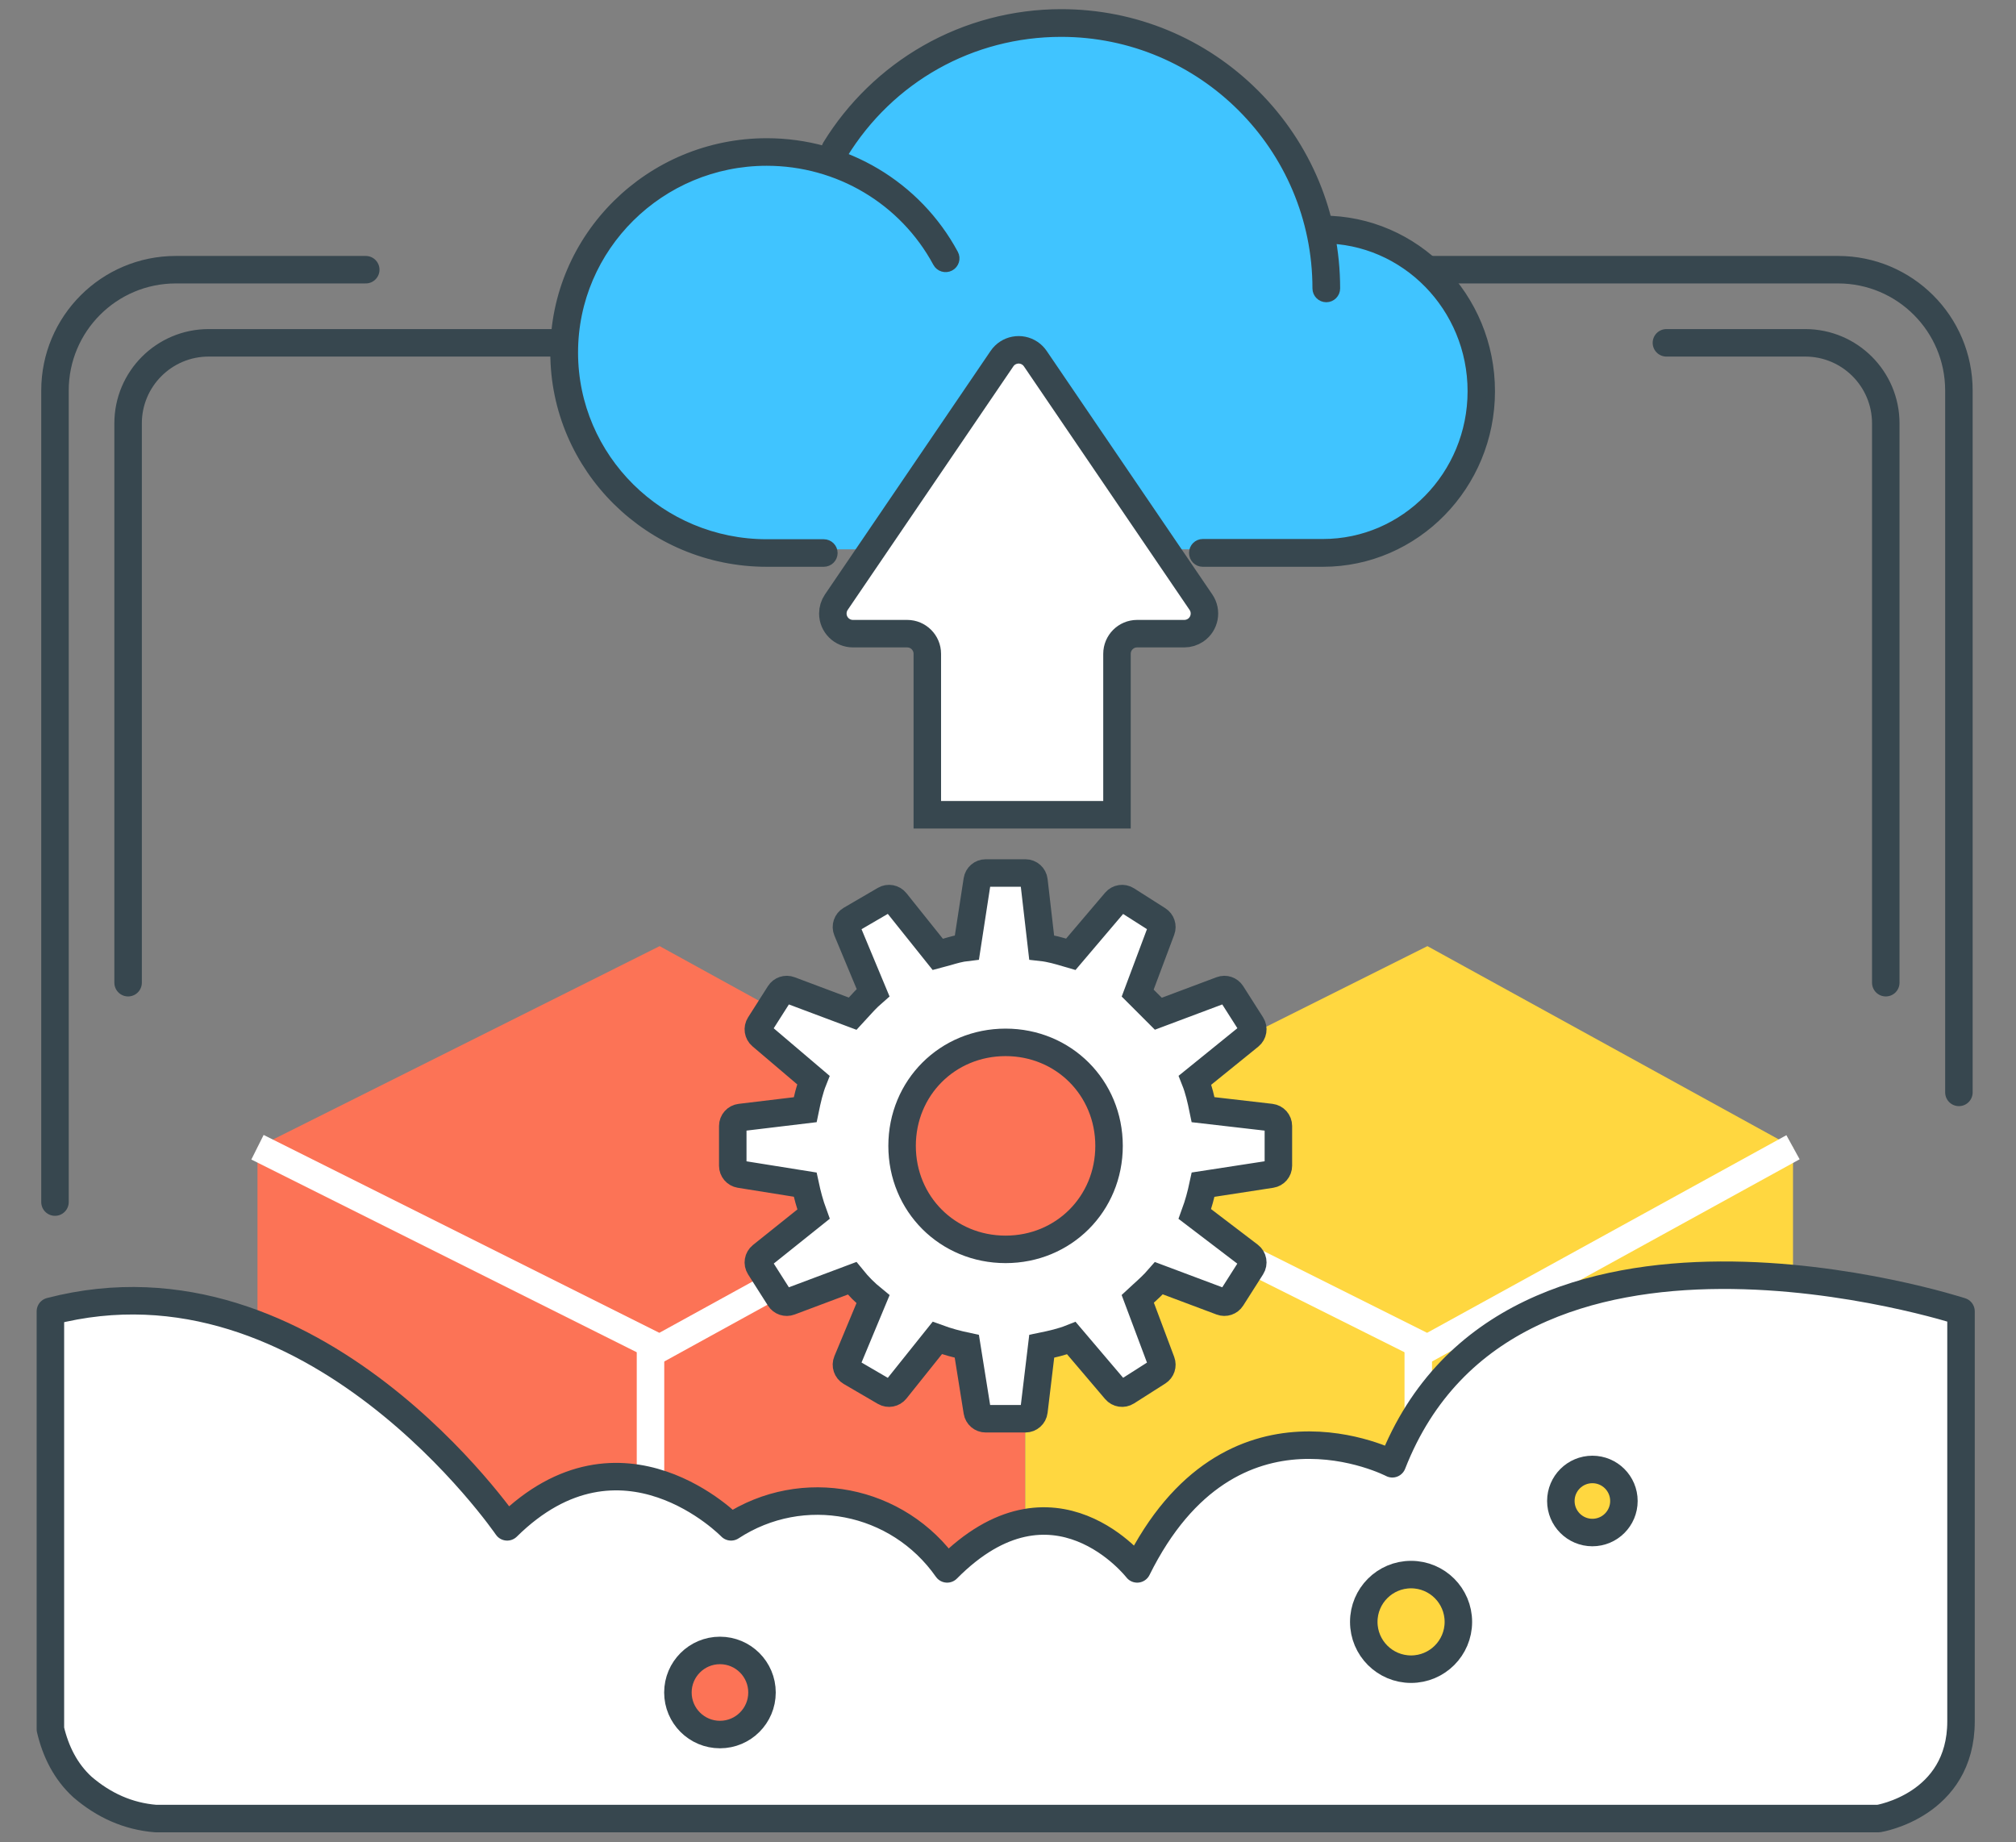 <?xml version="1.0" encoding="UTF-8"?> <svg xmlns="http://www.w3.org/2000/svg" width="220" height="201" viewBox="0 0 220 201" fill="none"><rect x="0" y="0" width="220" height="201" fill="#808080" stroke="none"/><path fill-rule="evenodd" clip-rule="evenodd" d="M71.985 103.238L111.882 125.182V173.059L71.985 193.007L28.098 173.059V125.182L71.985 103.238Z" fill="#FC7356"></path><path d="M28.098 125.182L71.985 147.125L111.882 125.182" stroke="white" stroke-width="3"></path><path d="M70.987 148.123V192.01" stroke="white" stroke-width="3" stroke-linecap="square"></path><path fill-rule="evenodd" clip-rule="evenodd" d="M155.769 103.238L195.666 125.182V173.059L155.769 193.007L111.882 173.059V125.182L155.769 103.238Z" fill="#FFD740"></path><path d="M111.882 125.182L155.769 147.125L195.666 125.182" stroke="white" stroke-width="3"></path><path d="M154.771 148.123V192.01" stroke="white" stroke-width="3" stroke-linecap="square"></path><path fill-rule="evenodd" clip-rule="evenodd" d="M214 143.09C214 143.09 164.724 127.031 151.94 159.722C151.94 159.722 134.325 150.545 124.098 171.192C124.098 171.192 115.007 159.435 103.359 171.192C97.992 163.523 87.585 161.498 79.778 166.604C79.778 166.604 67.846 154.273 55.346 166.604C55.346 166.604 34.194 135.634 5.5 143.09V188.685C6.069 191.117 7.164 193.317 9 194.994C11.32 196.986 13.964 198.19 17 198.435H205C205 198.435 214 197.001 214 187.825V143.09Z" fill="white" stroke="#37474F" stroke-width="3" stroke-linecap="round" stroke-linejoin="round"></path><path d="M111.906 95.259C112.378 95.259 112.776 95.613 112.83 96.082L113.671 103.371C114.647 103.479 115.575 103.754 116.415 104.002C116.564 104.047 116.71 104.09 116.852 104.131L121.741 98.378C122.042 98.025 122.558 97.946 122.949 98.196L126.361 100.367C126.731 100.603 126.887 101.066 126.732 101.478L124.152 108.361L126.406 110.615L133.287 108.034C133.699 107.88 134.163 108.035 134.399 108.406L136.57 111.817C136.824 112.216 136.738 112.742 136.37 113.04L130.412 117.864C130.809 118.864 131.064 119.976 131.291 121.084L138.682 121.937C139.152 121.992 139.506 122.389 139.506 122.861V127.204C139.506 127.663 139.171 128.053 138.717 128.123L131.293 129.265C131.058 130.362 130.796 131.356 130.39 132.468L136.349 137.009C136.733 137.302 136.829 137.84 136.57 138.248L134.399 141.66C134.163 142.03 133.699 142.186 133.287 142.031L126.472 139.475C125.89 140.148 125.248 140.728 124.668 141.252C124.492 141.411 124.32 141.566 124.157 141.718L126.732 148.587C126.887 148.999 126.732 149.463 126.361 149.699L122.95 151.87C122.558 152.12 122.042 152.042 121.741 151.687L116.92 146.015C115.915 146.416 114.796 146.673 113.68 146.901L112.83 153.987C112.774 154.455 112.377 154.807 111.906 154.807H107.564C107.107 154.807 106.718 154.475 106.646 154.024L105.507 146.904C104.403 146.668 103.405 146.404 102.284 145.994L97.747 151.666C97.459 152.026 96.95 152.121 96.552 151.889L92.83 149.718C92.428 149.483 92.261 148.986 92.44 148.556L95.268 141.768C94.407 141.068 93.685 140.345 92.985 139.48L86.183 142.032C85.772 142.187 85.307 142.031 85.071 141.66L82.9 138.249C82.645 137.848 82.733 137.319 83.104 137.022L88.775 132.484C88.365 131.364 88.102 130.365 87.866 129.262L80.747 128.123C80.296 128.05 79.964 127.661 79.964 127.204V122.862C79.964 122.391 80.316 121.994 80.784 121.938L87.868 121.087C88.097 119.972 88.354 118.852 88.755 117.847L83.083 113.025C82.729 112.725 82.651 112.209 82.9 111.817L85.071 108.406C85.307 108.035 85.772 107.88 86.183 108.034L93.051 110.61C93.203 110.446 93.358 110.275 93.517 110.099C94.036 109.524 94.609 108.889 95.274 108.311L92.44 101.509C92.261 101.079 92.428 100.583 92.83 100.348L96.552 98.177C96.95 97.944 97.459 98.039 97.747 98.399L102.344 104.147C102.672 104.063 102.992 103.969 103.306 103.878C104.007 103.672 104.726 103.461 105.518 103.37L106.645 96.048C106.715 95.594 107.105 95.259 107.564 95.259H111.906Z" fill="white" stroke="#37474F" stroke-width="3"></path><path d="M109.735 113.739C116.067 113.739 121.027 118.7 121.027 125.033C121.027 131.366 116.067 136.326 109.735 136.326C103.403 136.326 98.442 131.366 98.442 125.033C98.442 118.7 103.403 113.739 109.735 113.739Z" fill="#FC7356" stroke="#394750" stroke-width="3"></path><path d="M6 131.166V42.615C6 35.332 11.904 29.428 19.187 29.428H39.913" stroke="#37474F" stroke-width="3" stroke-linecap="round"></path><path d="M13.979 107.228V46.199C13.979 41.344 17.915 37.408 22.771 37.408H67.841" stroke="#37474F" stroke-width="3" stroke-linecap="round"></path><path d="M205.789 107.228V46.199C205.789 41.344 201.853 37.408 196.998 37.408H181.851" stroke="#37474F" stroke-width="3" stroke-linecap="round"></path><path d="M124 29.428L200.583 29.428C207.866 29.428 213.77 35.332 213.77 42.615L213.77 119.197" stroke="#37474F" stroke-width="3" stroke-linecap="round"></path><path d="M67.995 29.428H97.918" stroke="#37474F" stroke-linecap="round"></path><path d="M129.835 37.408H159.758" stroke="#37474F" stroke-linecap="round"></path><path d="M78.567 189.267C81.101 189.267 83.155 187.213 83.155 184.679C83.155 182.145 81.101 180.09 78.567 180.09C76.033 180.09 73.978 182.145 73.978 184.679C73.978 187.213 76.033 189.267 78.567 189.267Z" fill="#FC7356" stroke="#37474F" stroke-width="3" stroke-linecap="round" stroke-linejoin="round"></path><path d="M153.986 182.135C156.837 182.135 159.148 179.824 159.148 176.974C159.148 174.123 156.837 171.812 153.986 171.812C151.135 171.812 148.824 174.123 148.824 176.974C148.824 179.824 151.135 182.135 153.986 182.135Z" fill="#FFD740" stroke="#37474F" stroke-width="3" stroke-linecap="round" stroke-linejoin="round"></path><path d="M173.772 167.224C175.673 167.224 177.213 165.683 177.213 163.782C177.213 161.882 175.673 160.341 173.772 160.341C171.872 160.341 170.331 161.882 170.331 163.782C170.331 165.683 171.872 167.224 173.772 167.224Z" fill="#FFD740" stroke="#37474F" stroke-width="3" stroke-linecap="round" stroke-linejoin="round"></path><path fill-rule="evenodd" clip-rule="evenodd" d="M92.94 17.694L102.797 26.846C100.631 22.816 97.159 19.58 92.94 17.694Z" fill="#B8DAE8"></path><path fill-rule="evenodd" clip-rule="evenodd" d="M144.351 24.753V31.215C144.351 15.193 131.367 2.204 115.349 2.204C104.888 2.204 95.72 7.744 90.619 16.052L92.398 17.719C96.861 19.733 100.534 23.186 102.826 27.487L92.398 17.719C89.632 16.471 86.563 15.776 83.332 15.776C71.14 15.776 61.257 25.662 61.257 37.857C61.257 50.052 71.14 59.938 83.332 59.938H89.545H131.009H144.351C154.065 59.938 161.939 52.062 161.939 42.345C161.939 32.629 154.065 24.753 144.351 24.753Z" fill="#40C4FF"></path><path fill-rule="evenodd" clip-rule="evenodd" d="M144.364 61.346H131.251C130.701 61.346 130.256 60.891 130.256 60.33C130.256 59.769 130.701 59.314 131.251 59.314H144.364C153.345 59.314 160.653 51.856 160.653 42.688C160.653 33.52 153.345 26.062 144.364 26.062C143.814 26.062 143.368 25.607 143.368 25.046C143.368 24.485 143.814 24.03 144.364 24.03C154.443 24.03 162.643 32.4 162.643 42.688C162.643 52.976 154.443 61.346 144.364 61.346Z" fill="#37474F" stroke="#37474F"></path><path fill-rule="evenodd" clip-rule="evenodd" d="M89.892 61.346H83.671C70.924 61.346 60.553 51.081 60.553 38.464C60.553 25.846 70.924 15.581 83.671 15.581C92.233 15.581 100.056 20.232 104.086 27.717C104.349 28.206 104.162 28.814 103.668 29.075C103.173 29.336 102.559 29.15 102.296 28.661C98.619 21.832 91.482 17.589 83.671 17.589C72.042 17.589 62.581 26.953 62.581 38.464C62.581 49.974 72.042 59.339 83.671 59.339H89.892C90.452 59.339 90.906 59.788 90.906 60.342C90.906 60.897 90.452 61.346 89.892 61.346Z" fill="#37474F" stroke="#37474F"></path><path fill-rule="evenodd" clip-rule="evenodd" d="M144.734 32.479C144.176 32.479 143.724 32.026 143.724 31.468C143.724 16.059 131.199 3.522 115.803 3.522C106.021 3.522 97.121 8.509 91.994 16.863C91.702 17.338 91.08 17.487 90.605 17.195C90.129 16.903 89.981 16.28 90.273 15.804C92.904 11.517 96.6 7.931 100.962 5.435C105.46 2.861 110.592 1.5 115.803 1.5C123.801 1.5 131.32 4.617 136.975 10.277C142.63 15.938 145.745 23.463 145.745 31.468C145.745 32.026 145.292 32.479 144.734 32.479Z" fill="#37474F" stroke="#37474F"></path><path fill-rule="evenodd" clip-rule="evenodd" d="M121.394 88.904L121.855 69.326H129.53C130.744 69.326 131.728 68.341 131.728 67.128C131.728 66.666 131.582 66.216 131.312 65.842L111.376 38.195C97.736 56.455 90.589 66.167 89.937 67.331C89.285 68.494 90.615 69.159 93.927 69.326L100.887 70.409L101.906 89.274L113.902 88.904H121.394Z" fill="white"></path><path fill-rule="evenodd" clip-rule="evenodd" d="M101.195 84.344V71.341C101.195 70.127 100.211 69.143 98.997 69.143H93.083C91.869 69.143 90.885 68.159 90.885 66.945C90.885 66.504 91.017 66.074 91.265 65.709L109.343 39.133C110.026 38.13 111.393 37.869 112.397 38.552C112.625 38.708 112.822 38.905 112.978 39.133L131.056 65.709C131.738 66.713 131.478 68.08 130.475 68.763C130.11 69.011 129.679 69.143 129.238 69.143H124.091C122.877 69.143 121.893 70.127 121.893 71.341V88.904H101.195V84.344Z" stroke="#37474F" stroke-width="3" stroke-linecap="round"></path></svg> 
